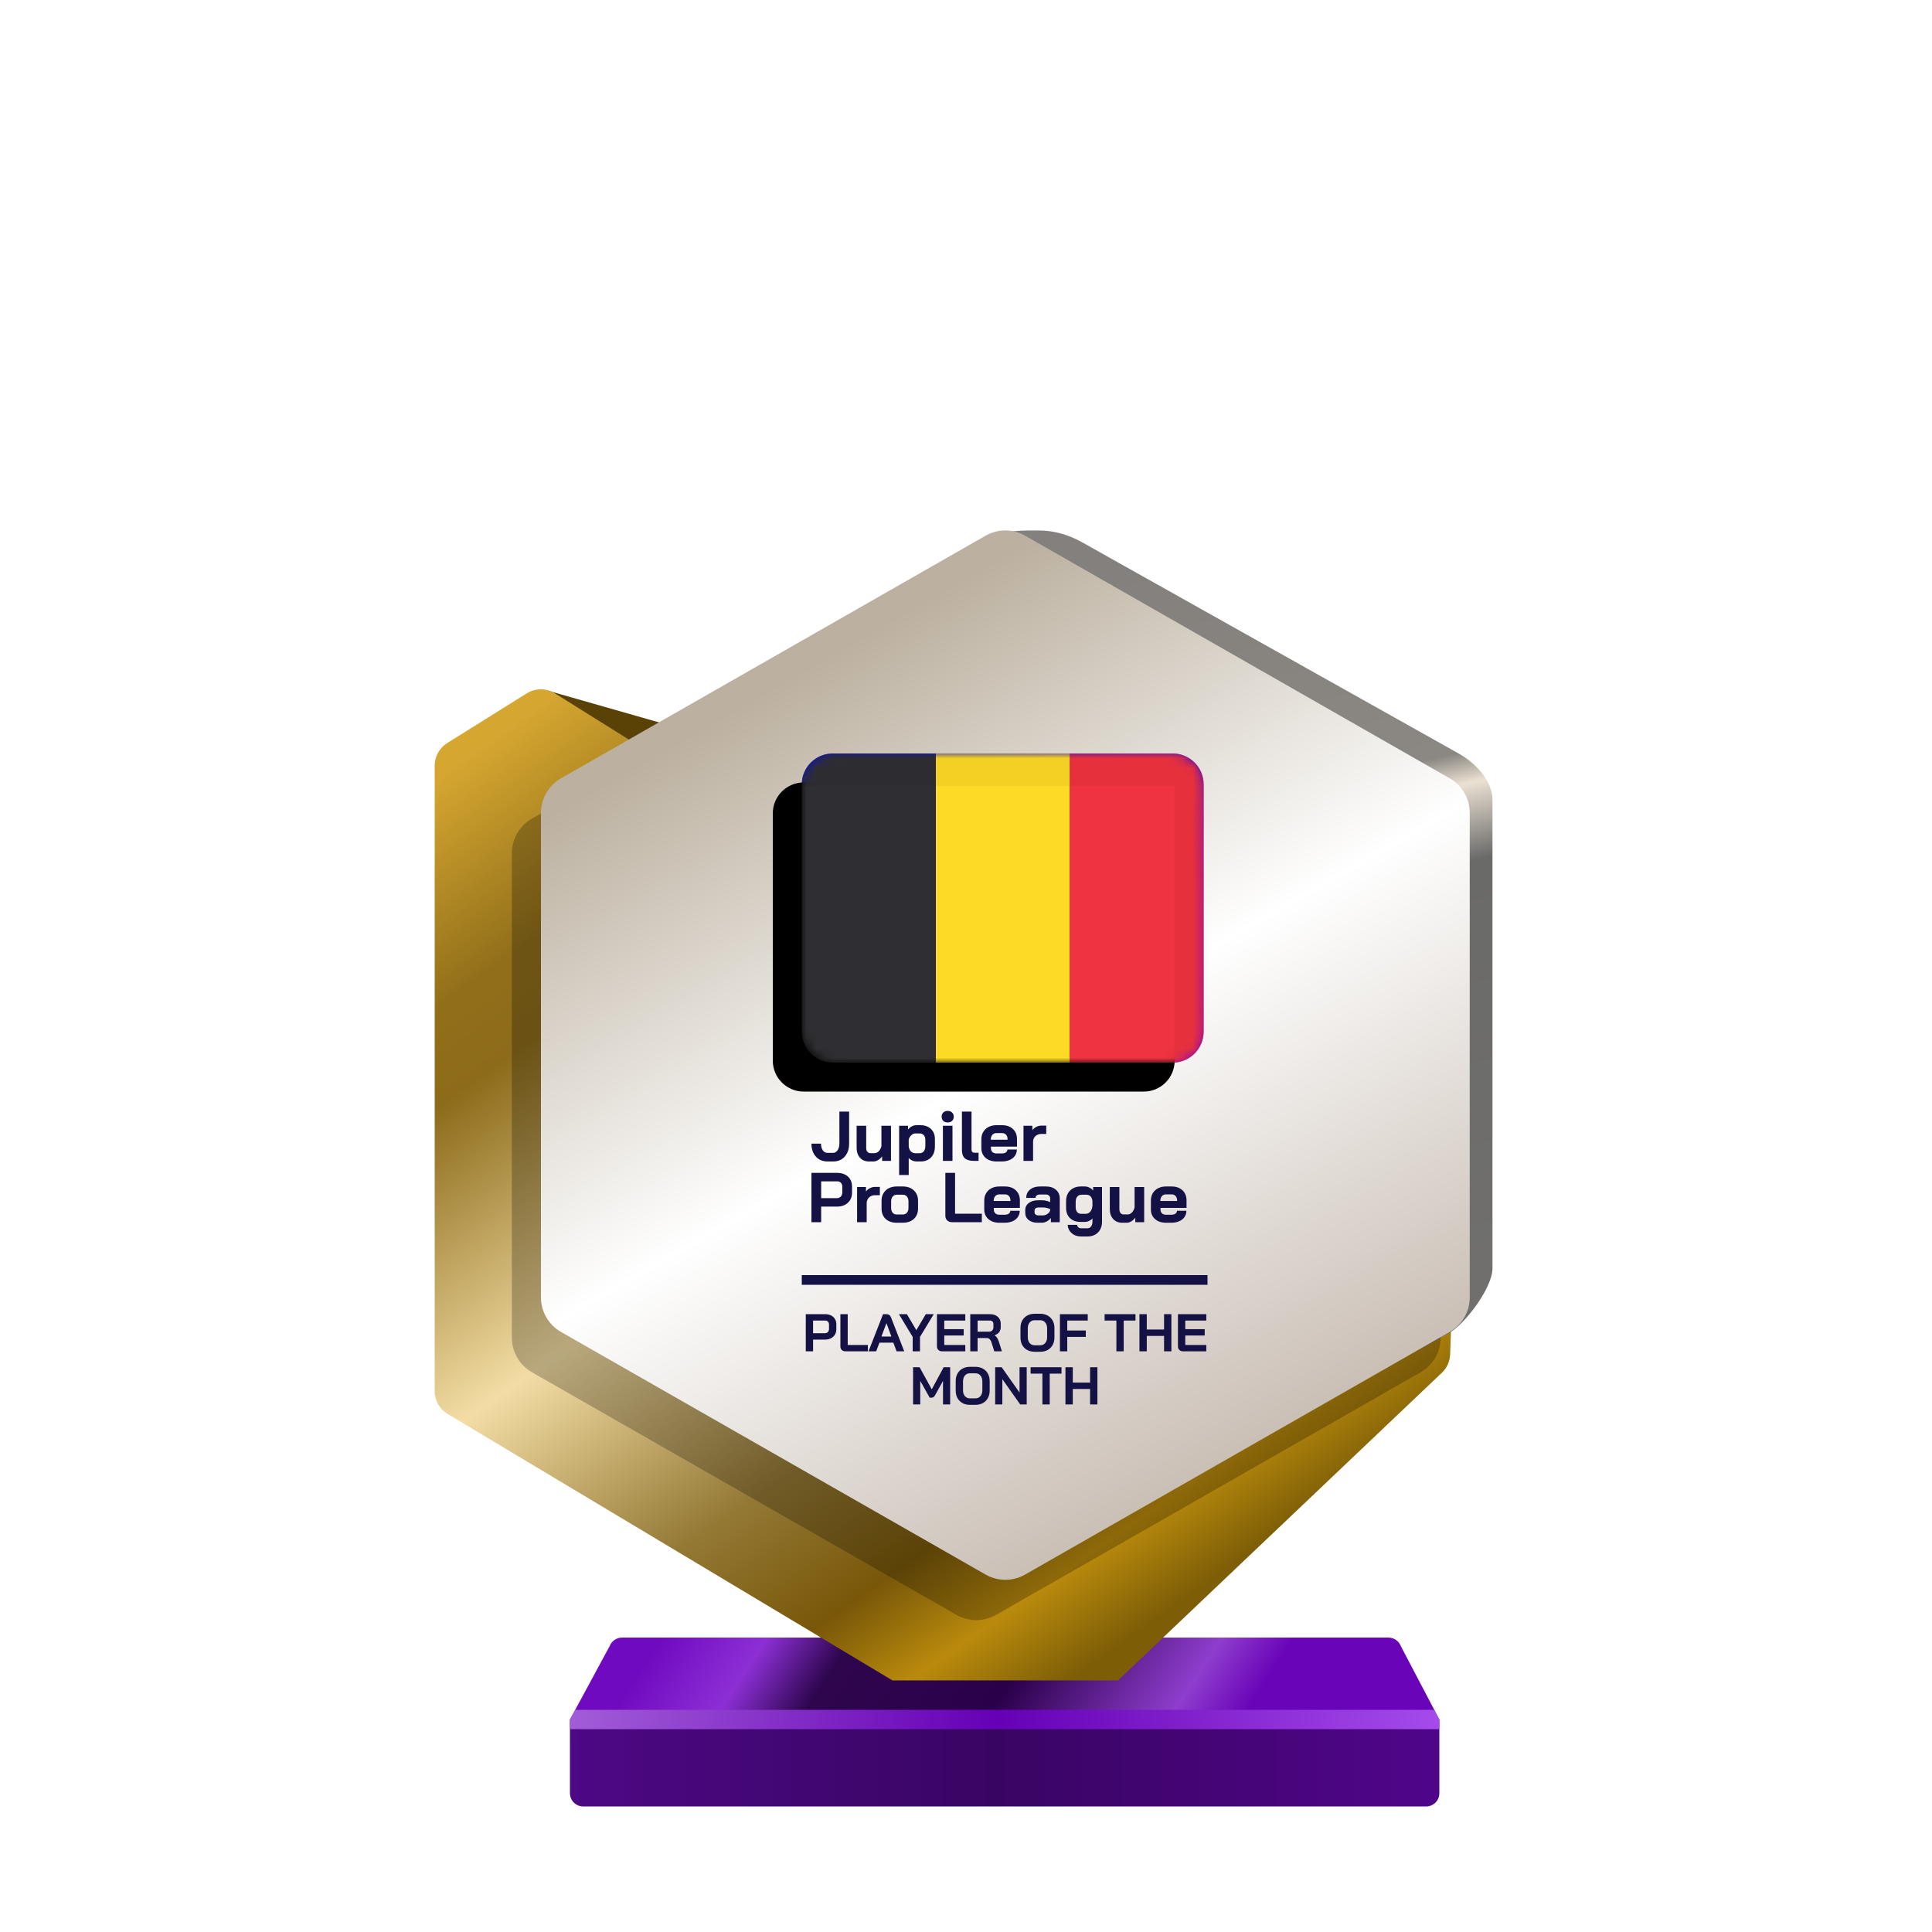 <?xml version="1.0" encoding="UTF-8"?>
<svg width="200px" height="200px" viewBox="0 0 200 200" version="1.1" xmlns="http://www.w3.org/2000/svg" xmlns:xlink="http://www.w3.org/1999/xlink">
    <title>belgium_gold_month</title>
    <defs>
        <linearGradient x1="7.778%" y1="48.193%" x2="80%" y2="52.643%" id="linearGradient-1">
            <stop stop-color="#700AC0" offset="0%"></stop>
            <stop stop-color="#8C2FD5" offset="16.729%"></stop>
            <stop stop-color="#2E064E" offset="30.206%"></stop>
            <stop stop-color="#2A004A" offset="59.729%"></stop>
            <stop stop-color="#8E3DCD" offset="88.523%"></stop>
            <stop stop-color="#6904B8" offset="100%"></stop>
        </linearGradient>
        <linearGradient x1="0%" y1="44.444%" x2="100%" y2="44.444%" id="linearGradient-2">
            <stop stop-color="#4D0885" offset="0%"></stop>
            <stop stop-color="#390563" offset="49.007%"></stop>
            <stop stop-color="#50058A" offset="100%"></stop>
        </linearGradient>
        <linearGradient x1="0%" y1="49.975%" x2="101.111%" y2="50.025%" id="linearGradient-3">
            <stop stop-color="#A25DD8" offset="0%"></stop>
            <stop stop-color="#6500B6" offset="48.57%"></stop>
            <stop stop-color="#A64EEC" offset="100%"></stop>
        </linearGradient>
        <linearGradient x1="1.629%" y1="7.962%" x2="65.959%" y2="97.36%" id="linearGradient-4">
            <stop stop-color="#D5A630" offset="0%"></stop>
            <stop stop-color="#916F1A" offset="16.955%"></stop>
            <stop stop-color="#8C6B1A" offset="24.327%"></stop>
            <stop stop-color="#F3DDA5" offset="49.026%"></stop>
            <stop stop-color="#947935" offset="69.869%"></stop>
            <stop stop-color="#785709" offset="82.834%"></stop>
            <stop stop-color="#B98A0C" offset="91.679%"></stop>
            <stop stop-color="#7D5E07" offset="100%"></stop>
        </linearGradient>
        <linearGradient x1="53.535%" y1="0.09%" x2="63.301%" y2="84.266%" id="linearGradient-5">
            <stop stop-color="#83807D" offset="0%"></stop>
            <stop stop-color="#8B8782" offset="30.989%"></stop>
            <stop stop-color="#EBE1D3" offset="34.706%"></stop>
            <stop stop-color="#6A6A69" offset="43.802%"></stop>
            <stop stop-color="#71706E" offset="100%"></stop>
        </linearGradient>
        <linearGradient x1="30.976%" y1="12.068%" x2="74.446%" y2="99.419%" id="linearGradient-6">
            <stop stop-color="#BCB1A0" offset="0%"></stop>
            <stop stop-color="#FFFFFF" offset="44.34%"></stop>
            <stop stop-color="#BEB1A5" offset="100%"></stop>
        </linearGradient>
        <linearGradient x1="9.615%" y1="21.893%" x2="57.693%" y2="81.065%" id="linearGradient-7">
            <stop stop-color="#0B12C6" offset="0%"></stop>
            <stop stop-color="#8805B7" offset="100%"></stop>
        </linearGradient>
        <path d="M0,3.2 C0,1.433 1.433,0 3.2,0 L38.4,0 C40.167,0 41.6,1.433 41.6,3.2 L41.6,28.8 C41.6,30.567 40.167,32 38.4,32 L3.2,32 C1.433,32 0,30.567 0,28.8 L0,3.2 Z" id="path-8"></path>
        <filter x="-3.6%" y="-4.7%" width="107.2%" height="109.4%" filterUnits="objectBoundingBox" id="filter-10">
            <feOffset dx="-3" dy="3" in="SourceAlpha" result="shadowOffsetInner1"></feOffset>
            <feComposite in="shadowOffsetInner1" in2="SourceAlpha" operator="arithmetic" k2="-1" k3="1" result="shadowInnerInner1"></feComposite>
            <feColorMatrix values="0 0 0 0 0   0 0 0 0 0   0 0 0 0 0  0 0 0 0.24 0" type="matrix" in="shadowInnerInner1"></feColorMatrix>
        </filter>
    </defs>
    <g id="belgium_gold_month" stroke="none" stroke-width="1" fill="none" fill-rule="evenodd">
        <g id="euro_qualify_gold_shield" transform="translate(45, 54.91)" fill-rule="nonzero">
            <g id="trophy" transform="translate(0, -0)">
                <path d="M14,123.094 L18.119,115.479 C18.326,114.955 18.832,114.612 19.395,114.612 L98.73,114.612 C99.293,114.612 99.799,114.955 100.006,115.479 L104,123.094 L14,123.094 Z" id="Path" fill="url(#linearGradient-1)"></path>
                <path d="M14.002,130.72 L14,123.094 L104,123.094 L104,130.727 C104,131.485 103.385,132.094 102.626,132.094 L15.375,132.094 C14.616,132.094 14.002,131.479 14.002,130.72 Z" id="Path" fill="url(#linearGradient-2)"></path>
                <polygon id="Path" fill="url(#linearGradient-3)" points="14 123.094 14 124.094 104 124.094 104 123.094 103.452 122.094 14.55 122.094"></polygon>
                <path d="M11.464,16.654 L20.261,21.869 L24,20.094 L11.525,16.531 C11.446,16.499 11.391,16.61 11.464,16.654 Z" id="Path" fill="#5A4206"></path>
                <path d="M0,24.345 L0,89.103 C0,90.068 0.507,90.963 1.335,91.459 L47.386,119.045 L70.736,119.045 L104.263,87.195 C104.783,86.701 105.089,86.023 105.116,85.305 L105.418,77.153 L59.061,101.876 L23.356,81.379 C22.503,80.889 21.976,79.98 21.976,78.996 L21.976,24.345 C21.976,23.398 21.488,22.518 20.685,22.016 L12.444,16.865 C11.553,16.308 10.423,16.308 9.532,16.865 L1.291,22.016 C0.488,22.518 0,23.398 0,24.345 Z" id="Path" fill="url(#linearGradient-4)"></path>
                <path d="M55.452,6.452 L55.452,23.273 L55.452,76.985 C55.447,77.345 55.386,77.705 55.452,78.059 L55.452,99.456 C56.143,103.174 64.863,105.097 68.146,103.221 L105,83.094 C106.712,82.116 109.5,78.37 109.5,76.399 L109.5,27.883 C109.5,25.898 107.73,24.067 106,23.094 L67.023,1.229 C65.692,0.482 64.208,0.031 62.683,0.006 C55.838,-0.108 55.107,1.508 55.452,6.452 Z" id="Path" fill="url(#linearGradient-5)"></path>
                <path d="M54.018,4.718 L10.065,29.833 C8.782,30.567 7.989,31.932 7.989,33.411 L7.989,83.569 C7.989,85.048 8.782,86.413 10.065,87.147 L54.018,112.263 C55.285,112.987 56.84,112.987 58.107,112.263 L102.059,87.147 C103.343,86.413 104.136,85.048 104.136,83.569 L104.136,33.411 C104.136,31.932 103.343,30.567 102.059,29.833 L58.107,4.718 C56.84,3.994 55.285,3.994 54.018,4.718 Z" id="Path" fill-opacity="0.24" fill="#000000"></path>
                <path d="M57.029,0.543 L13.076,25.659 C11.792,26.392 11,27.758 11,29.236 L11,79.394 C11,80.873 11.792,82.238 13.076,82.972 L57.029,108.088 C58.296,108.812 59.851,108.812 61.118,108.088 L105.07,82.972 C106.354,82.238 107.146,80.873 107.146,79.394 L107.146,29.236 C107.146,27.758 106.354,26.392 105.07,25.659 L61.118,0.543 C59.851,-0.181 58.296,-0.181 57.029,0.543 Z" id="Path" fill="url(#linearGradient-6)"></path>
                <path d="M38.413,81.134 L40.44,81.134 C40.663,81.134 40.861,81.178 41.033,81.266 C41.205,81.35 41.339,81.473 41.434,81.634 C41.53,81.791 41.577,81.973 41.577,82.178 L41.577,82.689 C41.577,82.901 41.528,83.09 41.429,83.255 C41.33,83.416 41.191,83.542 41.011,83.634 C40.836,83.722 40.63,83.766 40.396,83.766 L39.171,83.766 L39.171,84.98 L38.413,84.98 L38.413,81.134 Z M40.385,83.106 C40.513,83.106 40.618,83.066 40.698,82.985 C40.779,82.901 40.819,82.791 40.819,82.656 L40.819,82.211 C40.819,82.083 40.782,81.982 40.709,81.909 C40.639,81.832 40.546,81.793 40.429,81.793 L39.171,81.793 L39.171,83.106 L40.385,83.106 Z M42.53,84.98 C42.368,84.98 42.238,84.934 42.139,84.842 C42.044,84.747 41.997,84.623 41.997,84.469 L41.997,81.134 L42.755,81.134 L42.755,84.321 L44.843,84.321 L44.843,84.98 L42.53,84.98 Z M46.754,81.134 C46.992,81.134 47.153,81.244 47.237,81.464 L48.605,84.98 L47.814,84.98 L47.479,84.084 L46.04,84.084 L45.699,84.98 L44.908,84.98 L46.413,81.134 L46.754,81.134 Z M48.881,81.134 L49.859,82.788 L50.837,81.134 L51.661,81.134 L50.238,83.485 L50.238,84.98 L49.48,84.98 L49.48,83.485 L48.057,81.134 L48.881,81.134 Z M46.765,82.062 L46.243,83.447 L47.276,83.447 L46.765,82.062 Z M52.525,84.98 C52.368,84.98 52.239,84.932 52.141,84.837 C52.042,84.742 51.992,84.617 51.992,84.463 L51.992,81.134 L54.926,81.134 L54.926,81.793 L52.75,81.793 L52.75,82.683 L54.761,82.683 L54.761,83.343 L52.75,83.343 L52.75,84.321 L54.926,84.321 L54.926,84.98 L52.525,84.98 Z M55.442,81.134 L57.486,81.134 C57.819,81.134 58.087,81.224 58.288,81.403 C58.493,81.583 58.596,81.819 58.596,82.112 L58.596,82.496 C58.596,82.687 58.541,82.854 58.431,82.996 C58.325,83.136 58.169,83.242 57.964,83.315 L57.964,83.326 C58.081,83.403 58.169,83.491 58.228,83.59 C58.29,83.689 58.35,83.826 58.409,84.002 L58.717,84.98 L57.931,84.98 L57.64,84.068 C57.592,83.91 57.526,83.793 57.442,83.716 C57.358,83.639 57.253,83.601 57.129,83.601 L56.2,83.601 L56.2,84.98 L55.442,84.98 L55.442,81.134 Z M57.343,82.947 C57.497,82.947 57.618,82.907 57.706,82.826 C57.794,82.742 57.838,82.634 57.838,82.502 L57.838,82.145 C57.838,82.039 57.805,81.954 57.739,81.892 C57.673,81.826 57.585,81.793 57.475,81.793 L56.2,81.793 L56.2,82.947 L57.343,82.947 Z M62.105,85.024 C61.816,85.024 61.56,84.963 61.336,84.842 C61.116,84.718 60.944,84.546 60.82,84.326 C60.699,84.103 60.639,83.844 60.639,83.551 L60.639,82.562 C60.639,82.269 60.699,82.013 60.82,81.793 C60.944,81.57 61.116,81.398 61.336,81.277 C61.56,81.152 61.816,81.09 62.105,81.09 L62.688,81.09 C62.977,81.09 63.232,81.152 63.451,81.277 C63.675,81.398 63.847,81.57 63.968,81.793 C64.092,82.013 64.155,82.269 64.155,82.562 L64.155,83.551 C64.155,83.844 64.092,84.103 63.968,84.326 C63.847,84.546 63.675,84.718 63.451,84.842 C63.232,84.963 62.977,85.024 62.688,85.024 L62.105,85.024 Z M62.688,84.353 C62.9,84.353 63.071,84.277 63.199,84.123 C63.331,83.969 63.397,83.767 63.397,83.518 L63.397,82.595 C63.397,82.346 63.331,82.145 63.199,81.991 C63.071,81.837 62.9,81.76 62.688,81.76 L62.105,81.76 C61.893,81.76 61.721,81.837 61.589,81.991 C61.461,82.145 61.397,82.346 61.397,82.595 L61.397,83.518 C61.397,83.767 61.461,83.969 61.589,84.123 C61.721,84.277 61.893,84.353 62.105,84.353 L62.688,84.353 Z M64.724,81.134 L67.603,81.134 L67.603,81.793 L65.482,81.793 L65.482,82.826 L67.4,82.826 L67.4,83.485 L65.482,83.485 L65.482,84.98 L64.724,84.98 L64.724,81.134 Z M70.568,81.793 L69.348,81.793 L69.348,81.134 L72.545,81.134 L72.545,81.793 L71.326,81.793 L71.326,84.98 L70.568,84.98 L70.568,81.793 Z M72.954,81.134 L73.713,81.134 L73.713,82.722 L75.504,82.722 L75.504,81.134 L76.262,81.134 L76.262,84.98 L75.504,84.98 L75.504,83.381 L73.713,83.381 L73.713,84.98 L72.954,84.98 L72.954,81.134 Z M77.474,84.98 C77.316,84.98 77.188,84.932 77.089,84.837 C76.99,84.742 76.941,84.617 76.941,84.463 L76.941,81.134 L79.875,81.134 L79.875,81.793 L77.699,81.793 L77.699,82.683 L79.71,82.683 L79.71,83.343 L77.699,83.343 L77.699,84.321 L79.875,84.321 L79.875,84.98 L77.474,84.98 Z M49.522,86.628 L50.197,86.628 L51.455,88.914 L52.686,86.628 L53.362,86.628 L53.362,90.474 L52.62,90.474 L52.62,88.04 L51.812,89.501 C51.758,89.6 51.701,89.672 51.642,89.716 C51.587,89.756 51.523,89.776 51.45,89.776 L51.241,89.776 L50.263,88.04 L50.263,90.474 L49.522,90.474 L49.522,86.628 Z M55.401,90.518 C55.112,90.518 54.856,90.457 54.632,90.337 C54.413,90.212 54.24,90.04 54.116,89.82 C53.995,89.597 53.935,89.338 53.935,89.045 L53.935,88.056 C53.935,87.763 53.995,87.507 54.116,87.287 C54.24,87.064 54.413,86.892 54.632,86.771 C54.856,86.646 55.112,86.584 55.401,86.584 L55.984,86.584 C56.273,86.584 56.528,86.646 56.748,86.771 C56.971,86.892 57.143,87.064 57.264,87.287 C57.388,87.507 57.451,87.763 57.451,88.056 L57.451,89.045 C57.451,89.338 57.388,89.597 57.264,89.82 C57.143,90.04 56.971,90.212 56.748,90.337 C56.528,90.457 56.273,90.518 55.984,90.518 L55.401,90.518 Z M55.984,89.848 C56.196,89.848 56.367,89.771 56.495,89.617 C56.627,89.463 56.693,89.262 56.693,89.012 L56.693,88.089 C56.693,87.84 56.627,87.639 56.495,87.485 C56.367,87.331 56.196,87.254 55.984,87.254 L55.401,87.254 C55.189,87.254 55.017,87.331 54.885,87.485 C54.757,87.639 54.693,87.84 54.693,88.089 L54.693,89.012 C54.693,89.262 54.757,89.463 54.885,89.617 C55.017,89.771 55.189,89.848 55.401,89.848 L55.984,89.848 Z M58.02,86.628 L58.696,86.628 L60.542,89.243 L60.542,86.628 L61.284,86.628 L61.284,90.474 L60.608,90.474 L58.762,87.859 L58.762,90.474 L58.02,90.474 L58.02,86.628 Z M62.909,87.287 L61.689,87.287 L61.689,86.628 L64.886,86.628 L64.886,87.287 L63.667,87.287 L63.667,90.474 L62.909,90.474 L62.909,87.287 Z M65.295,86.628 L66.054,86.628 L66.054,88.216 L67.845,88.216 L67.845,86.628 L68.603,86.628 L68.603,90.474 L67.845,90.474 L67.845,88.875 L66.054,88.875 L66.054,90.474 L65.295,90.474 L65.295,86.628 Z M38,78.09 C38,78.09 38,77.866 38,77.59 C38,77.314 38,77.09 38,77.09 L80,77.09 L80,77.59 L80,78.09 L38,78.09 Z" id="Combined-Shape" fill="#141144"></path>
            </g>
        </g>
        <g id="Path-+-Shape-+-Path-159-Mask" transform="translate(83, 78)">
            <mask id="mask-9" fill="white">
                <use xlink:href="#path-8"></use>
            </mask>
            <g id="Mask" fill-rule="nonzero">
                <use fill="url(#linearGradient-7)" xlink:href="#path-8"></use>
                <use fill="black" fill-opacity="1" filter="url(#filter-10)" xlink:href="#path-8"></use>
            </g>
            <g id="flag" mask="url(#mask-9)" fill-rule="nonzero">
                <path d="M27.728,0 L38.4,0 C40.167,0 41.6,1.433 41.6,3.2 L41.6,28.8 C41.6,30.567 40.167,32 38.4,32 L27.728,32 L27.728,0 Z" id="Path" fill="#EF3340"></path>
                <polygon id="Path" fill="#FDDA25" points="13.872 0 27.728 0 27.728 32 13.872 32"></polygon>
                <path d="M0,3.2 C0,1.433 1.433,0 3.2,0 L13.872,0 L13.872,32 L3.2,32 C1.433,32 0,30.567 0,28.8 L0,3.2 Z" id="Path" fill="#2F2F33"></path>
            </g>
            <path d="M0.007,3.364 L0.007,3.305 C0.007,1.483 1.485,0.005 3.307,0.005 L38.313,0.005 C40.136,0.005 41.613,1.483 41.613,3.305 L41.613,28.953 C41.613,30.636 40.249,32.001 38.565,32.001 L38.565,32.001 L38.565,32.001 L38.565,3.364 L0.007,3.364 Z" id="Path-159" fill="#000000" opacity="0.2" mask="url(#mask-9)"></path>
        </g>
        <path d="M84,121.416 L86.69,121.416 C86.987,121.416 87.249,121.475 87.478,121.591 C87.706,121.703 87.884,121.866 88.01,122.08 C88.136,122.289 88.2,122.529 88.2,122.801 L88.2,123.48 C88.2,123.762 88.134,124.012 88.003,124.23 C87.872,124.444 87.687,124.612 87.449,124.734 C87.215,124.85 86.943,124.909 86.632,124.909 L85.006,124.909 L85.006,126.52 L84,126.52 L84,121.416 Z M86.618,124.034 C86.788,124.034 86.926,123.98 87.033,123.873 C87.14,123.762 87.193,123.616 87.193,123.436 L87.193,122.845 C87.193,122.675 87.145,122.541 87.048,122.444 C86.955,122.342 86.831,122.291 86.676,122.291 L85.006,122.291 L85.006,124.034 L86.618,124.034 Z M88.727,122.882 L89.646,122.882 L89.646,123.348 C89.738,123.207 89.869,123.093 90.039,123.006 C90.215,122.913 90.397,122.867 90.586,122.867 L91.082,122.867 L91.082,123.727 L90.586,123.727 C90.329,123.727 90.12,123.805 89.959,123.961 C89.799,124.116 89.719,124.316 89.719,124.559 L89.719,126.52 L88.727,126.52 L88.727,122.882 Z M92.812,126.578 C92.505,126.578 92.233,126.52 91.995,126.403 C91.762,126.282 91.579,126.112 91.448,125.893 C91.322,125.674 91.258,125.421 91.258,125.135 L91.258,124.282 C91.258,123.995 91.324,123.742 91.455,123.523 C91.587,123.3 91.769,123.127 92.002,123.006 C92.24,122.884 92.513,122.823 92.819,122.823 L93.475,122.823 C93.781,122.823 94.051,122.884 94.284,123.006 C94.522,123.127 94.707,123.3 94.838,123.523 C94.97,123.742 95.035,123.995 95.035,124.282 L95.035,125.135 C95.035,125.421 94.97,125.674 94.838,125.893 C94.707,126.112 94.522,126.282 94.284,126.403 C94.051,126.52 93.779,126.578 93.468,126.578 L92.812,126.578 Z M93.453,125.725 C93.633,125.725 93.776,125.664 93.883,125.543 C93.99,125.417 94.044,125.254 94.044,125.054 L94.044,124.347 C94.044,124.148 93.99,123.987 93.883,123.866 C93.776,123.74 93.635,123.676 93.46,123.676 L92.833,123.676 C92.658,123.676 92.517,123.74 92.411,123.866 C92.304,123.987 92.25,124.148 92.25,124.347 L92.25,125.054 C92.25,125.254 92.304,125.417 92.411,125.543 C92.517,125.664 92.656,125.725 92.826,125.725 L93.453,125.725 Z M98.57,126.52 C98.356,126.52 98.184,126.459 98.053,126.338 C97.926,126.211 97.863,126.046 97.863,125.842 L97.863,121.416 L98.869,121.416 L98.869,125.645 L101.64,125.645 L101.64,126.52 L98.57,126.52 Z M103.449,126.578 C103.143,126.578 102.871,126.522 102.633,126.41 C102.399,126.294 102.217,126.133 102.086,125.929 C101.955,125.72 101.889,125.482 101.889,125.215 L101.889,124.274 C101.889,123.987 101.955,123.735 102.086,123.516 C102.217,123.297 102.399,123.127 102.633,123.006 C102.871,122.884 103.143,122.823 103.449,122.823 L104.032,122.823 C104.499,122.823 104.873,122.955 105.155,123.217 C105.437,123.48 105.578,123.829 105.578,124.267 L105.578,125.04 L102.881,125.04 L102.881,125.215 C102.881,125.375 102.932,125.504 103.034,125.601 C103.136,125.698 103.274,125.747 103.449,125.747 L104.018,125.747 C104.188,125.747 104.324,125.711 104.426,125.638 C104.533,125.56 104.587,125.46 104.587,125.339 L105.564,125.339 C105.564,125.582 105.498,125.798 105.367,125.988 C105.235,126.177 105.051,126.323 104.813,126.425 C104.579,126.527 104.31,126.578 104.003,126.578 L103.449,126.578 Z M104.601,124.325 L104.601,124.267 C104.601,124.077 104.55,123.927 104.448,123.815 C104.346,123.698 104.21,123.64 104.04,123.64 L103.449,123.64 C103.274,123.64 103.133,123.701 103.026,123.822 C102.919,123.944 102.866,124.104 102.866,124.303 L102.866,124.325 L104.601,124.325 Z M107.402,126.578 C107.023,126.578 106.717,126.484 106.483,126.294 C106.25,126.104 106.133,125.854 106.133,125.543 L106.133,125.273 C106.133,124.967 106.255,124.722 106.498,124.537 C106.741,124.347 107.062,124.252 107.46,124.252 L107.905,124.252 C108.031,124.252 108.168,124.269 108.313,124.303 C108.459,124.337 108.593,124.384 108.714,124.442 L108.714,124.063 C108.714,123.941 108.673,123.844 108.59,123.771 C108.513,123.693 108.408,123.655 108.277,123.655 L107.65,123.655 C107.514,123.655 107.404,123.686 107.322,123.749 C107.239,123.812 107.198,123.898 107.198,124.004 L106.235,124.004 C106.235,123.65 106.364,123.365 106.622,123.151 C106.884,122.933 107.227,122.823 107.65,122.823 L108.277,122.823 C108.705,122.823 109.05,122.938 109.312,123.166 C109.575,123.39 109.706,123.688 109.706,124.063 L109.706,126.52 L108.787,126.52 L108.787,126.083 C108.671,126.233 108.527,126.355 108.357,126.447 C108.187,126.534 108.019,126.578 107.854,126.578 L107.402,126.578 Z M107.927,125.82 C108.107,125.82 108.267,125.774 108.408,125.681 C108.549,125.589 108.651,125.465 108.714,125.31 L108.714,125.186 C108.637,125.127 108.527,125.081 108.386,125.047 C108.25,125.013 108.104,124.996 107.949,124.996 L107.489,124.996 C107.373,124.996 107.278,125.025 107.205,125.084 C107.132,125.142 107.096,125.22 107.096,125.317 L107.096,125.506 C107.096,125.599 107.135,125.674 107.212,125.732 C107.295,125.791 107.402,125.82 107.533,125.82 L107.927,125.82 Z M111.922,128 C111.534,128 111.21,127.888 110.953,127.665 C110.695,127.446 110.552,127.157 110.522,126.797 L111.499,126.797 C111.509,126.904 111.553,126.989 111.631,127.052 C111.708,127.12 111.806,127.154 111.922,127.154 L112.578,127.154 C112.729,127.154 112.851,127.091 112.943,126.965 C113.04,126.843 113.089,126.683 113.089,126.484 L113.089,126.141 C112.992,126.248 112.873,126.333 112.732,126.396 C112.596,126.459 112.464,126.491 112.338,126.491 L111.835,126.491 C111.393,126.491 111.035,126.36 110.763,126.097 C110.496,125.835 110.362,125.489 110.362,125.062 L110.362,124.318 C110.362,124.022 110.425,123.762 110.552,123.538 C110.678,123.309 110.855,123.134 111.084,123.013 C111.312,122.886 111.575,122.823 111.871,122.823 L112.294,122.823 C112.459,122.823 112.62,122.862 112.775,122.94 C112.936,123.018 113.065,123.12 113.162,123.246 L113.162,122.882 L114.08,122.882 L114.08,126.484 C114.08,126.785 114.017,127.05 113.891,127.278 C113.769,127.507 113.594,127.684 113.366,127.81 C113.138,127.937 112.875,128 112.578,128 L111.922,128 Z M112.403,125.652 C112.588,125.652 112.744,125.577 112.87,125.426 C112.997,125.271 113.069,125.069 113.089,124.821 L113.089,124.318 C113.069,124.124 113.004,123.968 112.892,123.851 C112.78,123.735 112.639,123.676 112.469,123.676 L111.959,123.676 C111.779,123.676 111.633,123.742 111.521,123.873 C111.41,124.004 111.354,124.177 111.354,124.391 L111.354,124.989 C111.354,125.188 111.405,125.348 111.507,125.47 C111.609,125.591 111.74,125.652 111.9,125.652 L112.403,125.652 Z M116.162,126.578 C115.778,126.578 115.469,126.449 115.236,126.192 C115.002,125.929 114.886,125.587 114.886,125.164 L114.886,122.882 L115.877,122.882 L115.877,125.178 C115.877,125.339 115.916,125.47 115.994,125.572 C116.077,125.669 116.183,125.718 116.315,125.718 L116.738,125.718 C116.898,125.718 117.044,125.652 117.175,125.521 C117.306,125.385 117.399,125.207 117.452,124.989 L117.452,122.882 L118.444,122.882 L118.444,126.52 L117.525,126.52 L117.525,126.053 C117.413,126.209 117.275,126.335 117.11,126.432 C116.949,126.53 116.794,126.578 116.643,126.578 L116.162,126.578 Z M120.702,126.578 C120.395,126.578 120.123,126.522 119.885,126.41 C119.652,126.294 119.469,126.133 119.338,125.929 C119.207,125.72 119.141,125.482 119.141,125.215 L119.141,124.274 C119.141,123.987 119.207,123.735 119.338,123.516 C119.469,123.297 119.652,123.127 119.885,123.006 C120.123,122.884 120.395,122.823 120.702,122.823 L121.285,122.823 C121.751,122.823 122.126,122.955 122.408,123.217 C122.69,123.48 122.83,123.829 122.83,124.267 L122.83,125.04 L120.133,125.04 L120.133,125.215 C120.133,125.375 120.184,125.504 120.286,125.601 C120.388,125.698 120.526,125.747 120.702,125.747 L121.27,125.747 C121.44,125.747 121.576,125.711 121.679,125.638 C121.786,125.56 121.839,125.46 121.839,125.339 L122.816,125.339 C122.816,125.582 122.75,125.798 122.619,125.988 C122.488,126.177 122.303,126.323 122.065,126.425 C121.832,126.527 121.562,126.578 121.256,126.578 L120.702,126.578 Z M121.853,124.325 L121.853,124.267 C121.853,124.077 121.802,123.927 121.7,123.815 C121.598,123.698 121.462,123.64 121.292,123.64 L120.702,123.64 C120.526,123.64 120.386,123.701 120.279,123.822 C120.172,123.944 120.118,124.104 120.118,124.303 L120.118,124.325 L121.853,124.325 Z M85.662,120.235 C85.332,120.235 85.04,120.16 84.787,120.009 C84.54,119.853 84.345,119.637 84.204,119.36 C84.068,119.078 84,118.755 84,118.39 L84.992,118.39 C84.992,118.677 85.052,118.908 85.174,119.083 C85.3,119.258 85.463,119.345 85.662,119.345 L86.224,119.345 C86.423,119.345 86.583,119.256 86.705,119.076 C86.831,118.891 86.895,118.65 86.895,118.354 L86.895,115.073 L87.901,115.073 L87.901,118.398 C87.901,118.762 87.833,119.083 87.697,119.36 C87.56,119.637 87.368,119.853 87.121,120.009 C86.873,120.16 86.588,120.235 86.268,120.235 L85.662,120.235 Z M89.953,120.235 C89.569,120.235 89.26,120.106 89.027,119.849 C88.794,119.586 88.677,119.243 88.677,118.82 L88.677,116.538 L89.669,116.538 L89.669,118.835 C89.669,118.996 89.707,119.127 89.785,119.229 C89.868,119.326 89.975,119.375 90.106,119.375 L90.529,119.375 C90.689,119.375 90.835,119.309 90.966,119.178 C91.098,119.042 91.19,118.864 91.244,118.646 L91.244,116.538 L92.235,116.538 L92.235,120.177 L91.316,120.177 L91.316,119.71 C91.205,119.866 91.066,119.992 90.901,120.089 C90.74,120.186 90.585,120.235 90.434,120.235 L89.953,120.235 Z M93.078,116.538 L93.997,116.538 L93.997,116.932 C94.099,116.796 94.228,116.687 94.383,116.604 C94.544,116.521 94.699,116.48 94.85,116.48 L95.309,116.48 C95.601,116.48 95.859,116.541 96.082,116.662 C96.306,116.779 96.478,116.944 96.6,117.158 C96.721,117.372 96.782,117.617 96.782,117.895 L96.782,118.711 C96.782,119.013 96.721,119.28 96.6,119.513 C96.478,119.742 96.308,119.919 96.09,120.045 C95.871,120.172 95.618,120.235 95.331,120.235 L94.857,120.235 C94.721,120.235 94.58,120.203 94.434,120.14 C94.294,120.077 94.172,119.992 94.07,119.885 L94.07,121.635 L93.078,121.635 L93.078,116.538 Z M95.2,119.382 C95.38,119.382 95.523,119.314 95.63,119.178 C95.737,119.042 95.791,118.862 95.791,118.638 L95.791,117.968 C95.791,117.778 95.735,117.625 95.623,117.508 C95.516,117.392 95.373,117.333 95.193,117.333 L94.748,117.333 C94.607,117.333 94.473,117.392 94.347,117.508 C94.221,117.62 94.128,117.766 94.07,117.946 L94.07,118.667 C94.094,118.881 94.167,119.054 94.289,119.185 C94.415,119.316 94.568,119.382 94.748,119.382 L95.2,119.382 Z M98.106,116.196 C97.916,116.196 97.763,116.142 97.646,116.035 C97.535,115.924 97.479,115.778 97.479,115.598 C97.479,115.418 97.535,115.275 97.646,115.168 C97.763,115.056 97.916,115 98.106,115 C98.295,115 98.446,115.056 98.558,115.168 C98.674,115.275 98.733,115.418 98.733,115.598 C98.733,115.778 98.674,115.924 98.558,116.035 C98.446,116.142 98.295,116.196 98.106,116.196 Z M97.61,116.538 L98.601,116.538 L98.601,120.177 L97.61,120.177 L97.61,116.538 Z M100.833,120.177 C100.401,120.177 100.082,120.087 99.878,119.907 C99.679,119.722 99.579,119.438 99.579,119.054 L99.579,115.073 L100.571,115.073 L100.571,118.996 C100.571,119.112 100.597,119.197 100.651,119.251 C100.704,119.304 100.789,119.331 100.906,119.331 L101.3,119.331 L101.3,120.177 L100.833,120.177 Z M103.151,120.235 C102.845,120.235 102.572,120.179 102.334,120.067 C102.101,119.951 101.919,119.79 101.788,119.586 C101.656,119.377 101.591,119.139 101.591,118.872 L101.591,117.931 C101.591,117.644 101.656,117.392 101.788,117.173 C101.919,116.954 102.101,116.784 102.334,116.662 C102.572,116.541 102.845,116.48 103.151,116.48 L103.734,116.48 C104.201,116.48 104.575,116.611 104.857,116.874 C105.139,117.136 105.28,117.486 105.28,117.924 L105.28,118.697 L102.582,118.697 L102.582,118.872 C102.582,119.032 102.633,119.161 102.735,119.258 C102.837,119.355 102.976,119.404 103.151,119.404 L103.72,119.404 C103.89,119.404 104.026,119.367 104.128,119.295 C104.235,119.217 104.288,119.117 104.288,118.996 L105.265,118.996 C105.265,119.238 105.2,119.455 105.069,119.644 C104.937,119.834 104.753,119.98 104.514,120.082 C104.281,120.184 104.011,120.235 103.705,120.235 L103.151,120.235 Z M104.303,117.982 L104.303,117.924 C104.303,117.734 104.252,117.583 104.15,117.472 C104.048,117.355 103.912,117.297 103.742,117.297 L103.151,117.297 C102.976,117.297 102.835,117.357 102.728,117.479 C102.621,117.6 102.568,117.761 102.568,117.96 L102.568,117.982 L104.303,117.982 Z M105.952,116.538 L106.87,116.538 L106.87,117.005 C106.963,116.864 107.094,116.75 107.264,116.662 C107.439,116.57 107.621,116.524 107.811,116.524 L108.307,116.524 L108.307,117.384 L107.811,117.384 C107.553,117.384 107.344,117.462 107.184,117.617 C107.023,117.773 106.943,117.972 106.943,118.215 L106.943,120.177 L105.952,120.177 L105.952,116.538 Z" id="Combined-Shape" fill="#141144" fill-rule="nonzero"></path>
    </g>
</svg>